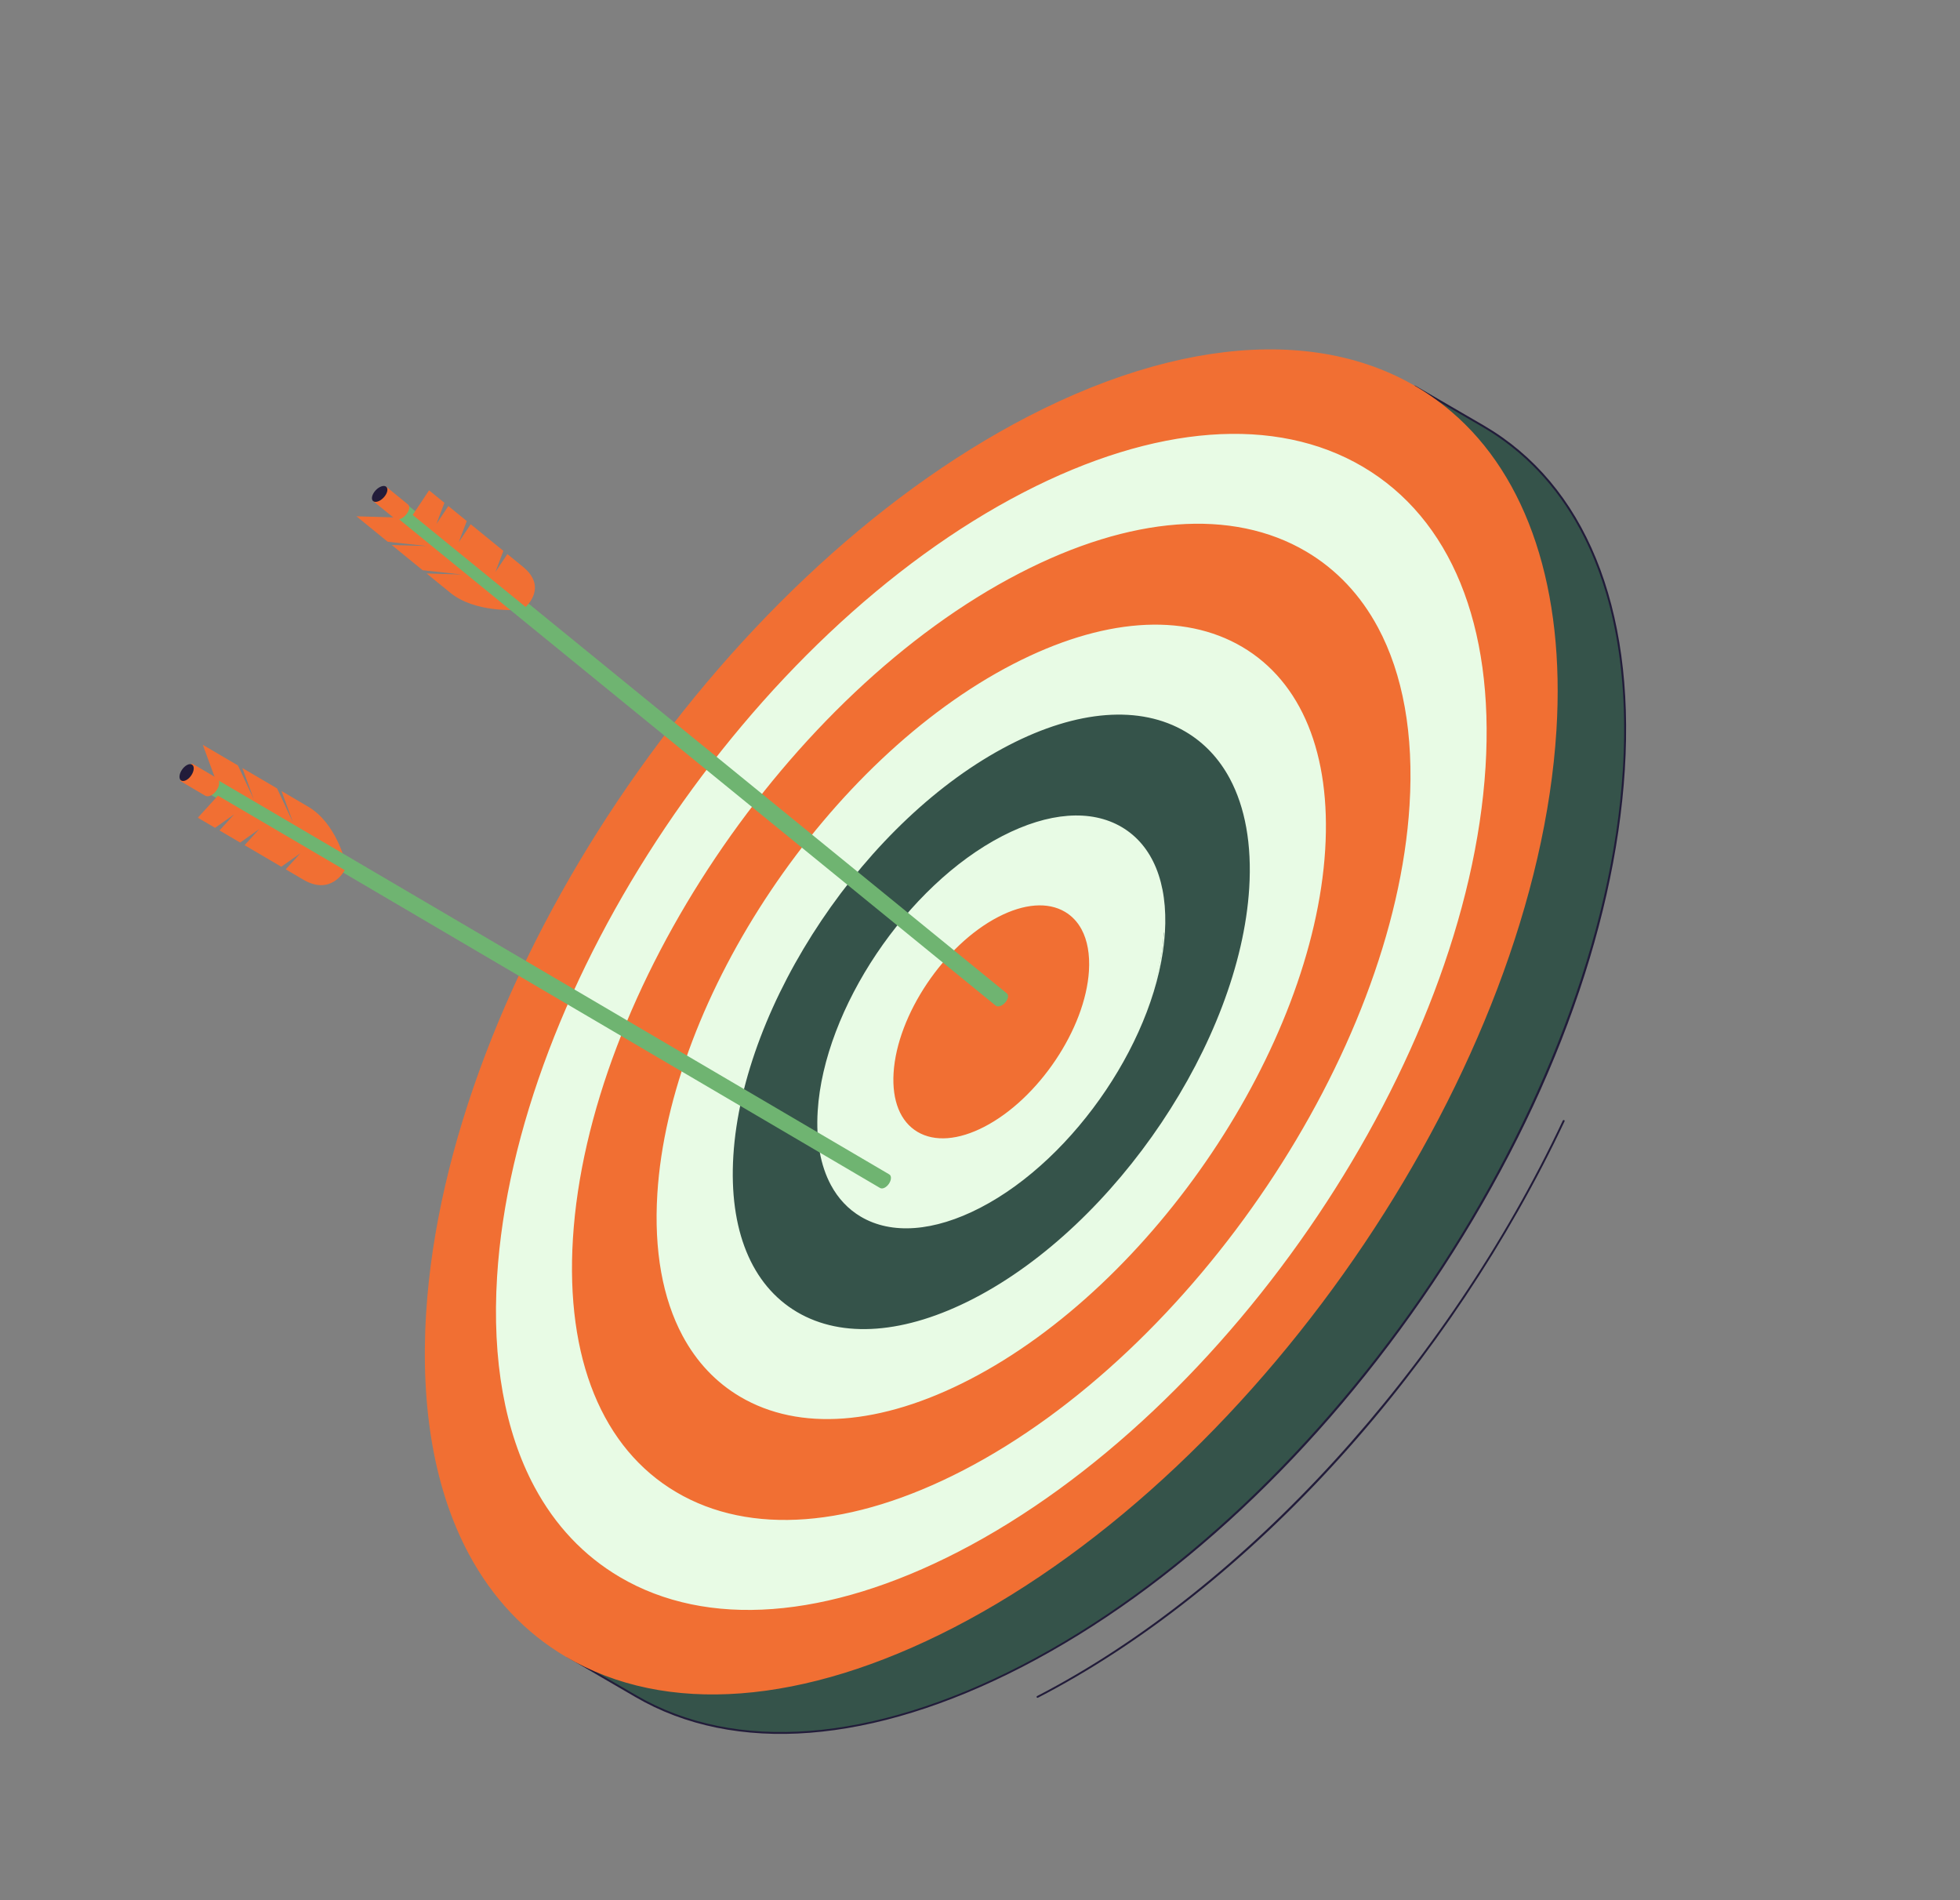 <?xml version="1.0" encoding="UTF-8"?> <svg xmlns="http://www.w3.org/2000/svg" width="294" height="285" viewBox="0 0 294 285" fill="none"><rect x="0" y="0" width="294" height="285" fill="#808080" stroke="none"/><path d="M155.503 254.55C155.539 254.616 155.627 254.643 155.701 254.605C171.372 246.509 187.039 234.052 201.018 218.59C214.58 203.585 226.223 186.148 234.683 168.166C234.718 168.091 234.687 168.01 234.612 167.983C234.537 167.956 234.45 167.989 234.417 168.059C216.951 205.184 186.738 238.251 155.572 254.357C155.495 254.397 155.466 254.481 155.503 254.55Z" fill="#221C3A"></path><path d="M222.501 63.931C236.969 72.369 245.145 90.217 243.577 115.424C240.462 165.535 200.042 225.707 153.289 249.86C130.069 261.855 109.653 262.701 95.371 254.371L85.088 248.401L212.218 57.961L222.501 63.931Z" fill="#35534A"></path><path d="M84.954 248.471C85.006 248.523 95.289 254.493 95.289 254.493C110.229 263.21 130.85 261.606 153.352 249.984C175.987 238.291 197.855 217.862 214.92 192.45C231.985 167.039 242.216 139.686 243.724 115.427C245.245 90.974 237.727 72.648 222.578 63.811L212.296 57.843C212.229 57.806 212.139 57.827 212.093 57.892L84.961 248.333C84.944 248.451 84.95 248.464 84.954 248.471ZM237.047 79.451C242.1 88.869 244.323 101.09 243.432 115.422C240.324 165.397 199.858 225.653 153.222 249.741C130.819 261.315 110.302 262.914 95.449 254.252L85.288 248.354L212.262 58.156L222.42 64.056C228.611 67.667 233.519 72.876 237.047 79.451Z" fill="#221C3A"></path><path d="M233.316 109.531C234.677 87.62 228.677 71.269 217.577 61.826C203.31 49.689 180.614 48.975 154.32 62.556C107.592 86.694 67.177 146.874 64.062 196.957C60.947 247.059 96.314 268.077 143.041 243.939C189.79 219.796 230.201 159.633 233.316 109.531Z" fill="#F16F33"></path><path d="M70.334 233.078C73.857 239.644 78.748 244.859 84.915 248.49C99.866 257.299 120.535 255.726 143.111 244.064C189.822 219.934 230.352 159.584 233.464 109.534C234.776 88.471 229.177 71.49 217.679 61.718C202.785 49.046 179.67 49.307 154.257 62.435C107.557 86.556 67.031 146.9 63.918 196.954C63.023 211.34 65.255 223.613 70.334 233.078ZM226.692 73.511C231.788 83.008 234.052 95.336 233.172 109.529C230.067 159.491 189.61 219.733 142.98 243.821C120.504 255.431 99.936 257.002 85.078 248.248C70.114 239.434 62.699 221.219 64.211 196.962C67.32 146.999 107.771 86.759 154.389 62.681C179.686 49.613 202.679 49.343 217.48 61.935C221.172 65.079 224.257 68.972 226.692 73.511Z" fill="#F16F33"></path><path d="M218.993 116.936C220.125 98.736 215.137 85.151 205.919 77.308C194.066 67.224 175.213 66.632 153.372 77.915C114.552 97.967 80.981 147.959 78.394 189.564C75.807 231.182 105.186 248.645 144.004 228.591C182.834 208.534 216.406 158.554 218.993 116.936Z" fill="#F16F33"></path><path d="M83.576 219.577C86.505 225.036 90.572 229.367 95.698 232.388C108.127 239.711 125.303 238.403 144.066 228.713C182.874 208.665 216.55 158.521 219.138 116.938C220.228 99.431 215.573 85.325 206.018 77.198C193.638 66.666 174.424 66.88 153.305 77.791C114.504 97.833 80.836 147.973 78.245 189.558C77.501 201.514 79.355 211.71 83.576 219.577ZM213.462 87.022C217.696 94.911 219.576 105.144 218.842 116.931C216.26 158.427 182.658 208.463 143.932 228.469C125.266 238.108 108.196 239.414 95.859 232.147C83.435 224.831 77.282 209.708 78.535 189.564C81.118 148.065 114.716 98.034 153.433 78.036C174.433 67.186 193.526 66.96 205.814 77.414C208.879 80.021 211.441 83.254 213.462 87.022Z" fill="#F16F33"></path><path d="M194.114 129.784C194.845 118.024 191.623 109.248 185.667 104.179C178.009 97.662 165.826 97.281 151.715 104.571C126.633 117.527 104.942 149.826 103.274 176.707C101.602 203.596 120.582 214.878 145.663 201.922C170.752 188.966 192.443 156.675 194.114 129.784Z" fill="#35534A"></path><path d="M106.577 196.126C108.472 199.659 111.107 202.468 114.426 204.421C122.473 209.16 133.587 208.316 145.726 202.046C170.815 189.086 192.589 156.671 194.26 129.789C194.963 118.464 191.944 109.331 185.765 104.074C177.75 97.256 165.313 97.39 151.649 104.45C126.565 117.407 104.795 149.82 103.127 176.704C102.644 184.439 103.847 191.038 106.577 196.126ZM193.967 129.781C192.303 156.578 170.601 188.886 145.596 201.803C133.557 208.021 122.545 208.868 114.59 204.182C106.574 199.462 102.608 189.701 103.42 176.712C105.084 149.915 126.777 117.608 151.78 104.693C165.33 97.698 177.643 97.547 185.564 104.288C191.673 109.485 194.667 118.545 193.967 129.781Z" fill="#35534A"></path><path d="M168.854 142.83C169.179 137.61 167.746 133.711 165.103 131.463C161.705 128.571 156.294 128.401 150.03 131.637C138.894 137.389 129.262 151.73 128.52 163.666C127.777 175.605 136.204 180.614 147.342 174.86C158.48 169.107 168.114 154.768 168.854 142.83Z" fill="#F16F33"></path><path d="M129.914 172.327C130.763 173.908 131.939 175.161 133.427 176.039C137.024 178.159 141.99 177.784 147.405 174.984C158.57 169.217 168.257 154.797 168.998 142.836C169.314 137.781 167.963 133.708 165.202 131.357C161.617 128.308 156.062 128.364 149.961 131.515C138.799 137.28 129.113 151.703 128.37 163.661C128.159 167.112 128.696 170.057 129.914 172.327ZM167.178 134.301C168.383 136.547 168.918 139.468 168.709 142.829C167.972 154.7 158.358 169.016 147.278 174.739C141.956 177.488 137.1 177.862 133.592 175.796C130.062 173.713 128.312 169.409 128.669 163.666C129.408 151.795 139.02 137.479 150.098 131.757C156.081 128.669 161.515 128.6 165.006 131.569C165.874 132.311 166.604 133.231 167.178 134.301Z" fill="#F16F33"></path><path d="M174.589 139.868C173.639 155.177 161.242 173.634 146.96 181.013C132.677 188.392 121.848 181.929 122.799 166.622C123.751 151.315 136.128 132.884 150.41 125.506C164.693 118.127 175.541 124.561 174.589 139.868ZM133.887 160.895C133.344 169.638 139.544 173.325 147.7 169.112C155.859 164.899 162.943 154.349 163.487 145.606C164.032 136.865 157.83 133.176 149.671 137.39C141.515 141.602 134.431 152.151 133.887 160.895Z" fill="#E8FBE5"></path><path d="M124.63 177.711C125.717 179.736 127.23 181.352 129.138 182.476C133.75 185.189 140.099 184.713 147.028 181.136C161.353 173.735 173.783 155.223 174.737 139.871C175.203 132.399 172.906 126.777 168.262 124.04C163.647 121.322 157.286 121.8 150.347 125.383C136.031 132.776 123.61 151.274 122.655 166.617C122.378 171.031 123.068 174.8 124.63 177.711ZM174.591 139.868C173.495 155.131 161.137 173.533 146.896 180.89C140.065 184.417 133.817 184.893 129.301 182.234C124.743 179.552 122.49 174.005 122.951 166.623C123.9 151.368 136.247 132.978 150.481 125.627C157.323 122.095 163.58 121.617 168.104 124.279C172.652 126.962 174.908 132.489 174.448 139.864L174.591 139.868ZM134.878 167.251C135.503 168.417 136.376 169.347 137.478 169.996C140.134 171.56 143.788 171.292 147.771 169.234C155.974 164.997 163.093 154.399 163.636 145.611C163.904 141.312 162.577 138.081 159.904 136.504C157.248 134.94 153.59 135.209 149.61 137.266C141.409 141.502 134.292 152.102 133.745 160.889C133.585 163.418 133.981 165.579 134.878 167.251ZM162.238 139.387C163.111 141.015 163.494 143.127 163.342 145.601C162.803 154.304 155.757 164.793 147.639 168.988C143.757 170.995 140.204 171.265 137.638 169.755C135.056 168.229 133.779 165.084 134.038 160.896C134.579 152.192 141.623 141.705 149.741 137.509C153.623 135.503 157.173 135.233 159.739 136.743C160.794 137.366 161.634 138.261 162.238 139.387Z" fill="#E8FBE5"></path><path d="M198.628 127.452C196.793 156.962 172.894 192.551 145.358 206.776C117.824 220.998 96.908 208.559 98.744 179.048C100.579 149.537 124.48 113.947 152.013 99.723C179.549 85.498 200.463 97.941 198.628 127.452ZM109.85 173.311C108.424 196.274 124.693 205.933 146.099 194.876C167.524 183.809 186.096 156.151 187.524 133.187C188.95 110.243 172.697 100.557 151.273 111.624C129.866 122.681 111.275 150.365 109.85 173.311Z" fill="#E8FBE5"></path><path d="M102.391 200.341C104.478 204.232 107.383 207.325 111.043 209.481C119.898 214.697 132.107 213.781 145.428 206.899C173.009 192.653 196.943 157.018 198.776 127.458C199.672 113.081 195.245 102.272 186.336 97.018C177.478 91.803 165.269 92.72 151.948 99.602C124.368 113.85 100.435 149.488 98.601 179.045C98.077 187.518 99.392 194.752 102.391 200.341ZM194.722 106.296C197.698 111.841 199.008 119.03 198.483 127.45C196.653 156.921 172.791 192.452 145.296 206.653C132.076 213.48 119.965 214.402 111.203 209.241C102.382 204.038 98.01 193.317 98.895 179.053C100.727 149.581 124.586 114.051 152.08 99.847C165.305 93.018 177.411 92.099 186.173 97.26C189.788 99.389 192.657 102.447 194.722 106.296ZM112.66 189.891C114.285 192.92 116.543 195.328 119.393 197.008C126.289 201.07 135.797 200.356 146.168 194.998C167.625 183.915 186.247 156.187 187.673 133.193C188.366 121.995 184.927 113.58 177.983 109.492C171.087 105.43 161.58 106.147 151.212 111.503C129.753 122.588 111.133 150.314 109.707 173.308C109.295 179.908 110.325 185.539 112.66 189.891ZM184.461 116.748C186.772 121.056 187.79 126.64 187.383 133.187C185.958 156.095 167.413 183.714 146.041 194.754C135.769 200.06 126.363 200.775 119.56 196.768C112.705 192.728 109.315 184.397 110.003 173.315C111.428 150.406 129.974 122.787 151.346 111.747C161.617 106.442 171.023 105.724 177.823 109.732C180.628 111.385 182.856 113.759 184.461 116.748Z" fill="#E8FBE5"></path><path d="M222.683 115.028C219.965 158.758 184.558 211.485 143.755 232.561C102.97 253.628 71.986 235.197 74.706 191.465C77.423 147.752 112.829 95.029 153.613 73.962C194.416 52.886 225.399 71.314 222.683 115.028ZM85.791 185.74C83.482 222.906 109.82 238.573 144.495 220.661C179.17 202.748 209.269 157.93 211.579 120.763C213.89 83.599 187.551 67.93 152.876 85.842C118.198 103.756 88.101 148.573 85.791 185.74Z" fill="#E8FBE5"></path><path d="M80.169 222.989C83.258 228.745 87.551 233.316 92.96 236.506C106.054 244.218 124.117 242.861 143.824 232.681C184.669 211.583 220.11 158.807 222.83 115.029C224.149 93.761 217.618 77.777 204.434 70.004C191.338 62.29 173.264 63.65 153.549 73.834C112.715 94.927 77.281 147.692 74.562 191.458C73.781 204.004 75.735 214.717 80.169 222.989ZM216.96 83.656C221.373 91.879 223.312 102.535 222.536 115.022C219.822 158.709 184.45 211.383 143.692 232.436C124.088 242.562 106.127 243.92 93.123 236.265C80.021 228.544 73.534 212.634 74.853 191.467C77.568 147.788 112.931 95.129 153.679 74.081C173.296 63.947 191.265 62.585 204.268 70.247C209.639 73.41 213.897 77.947 216.96 83.656ZM90.418 212.537C93.044 217.431 96.695 221.319 101.297 224.034C112.438 230.596 127.802 229.439 144.561 220.782C179.286 202.844 209.416 157.975 211.727 120.767C212.857 102.677 207.292 89.076 196.08 82.47C184.938 75.906 169.574 77.062 152.812 85.721C118.089 103.658 87.959 148.524 85.647 185.732C84.985 196.399 86.644 205.504 90.418 212.537ZM206.695 94.102C210.445 101.09 212.093 110.144 211.432 120.757C209.126 157.881 179.071 202.642 144.428 220.534C127.766 229.14 112.506 230.296 101.459 223.79C90.332 217.237 84.822 203.72 85.939 185.737C88.247 148.615 118.303 103.854 152.941 85.961C169.605 77.353 184.865 76.198 195.914 82.706C200.476 85.395 204.092 89.251 206.695 94.102Z" fill="#E8FBE5"></path><path d="M32.797 118.175L31.167 113.728L30.423 111.702L35.687 114.792L38.082 119.897L36.352 115.182L41.561 118.238L43.958 123.346L42.228 118.631C43.256 119.233 45.531 120.569 46.223 120.977C50.363 123.407 51.728 129.032 51.801 129.33L32.797 118.175Z" fill="#F16F33"></path><path d="M31.522 117.034C31.553 116.559 31.215 116.362 30.77 116.593C30.326 116.824 29.941 117.398 29.912 117.871C29.881 118.346 30.219 118.544 30.663 118.312C31.108 118.081 31.491 117.509 31.522 117.034Z" fill="#CEB882"></path><path d="M30.1 118.162L132.074 178.036C132.21 178.12 132.407 178.111 132.633 177.994C133.077 177.763 133.459 177.191 133.49 176.718C133.505 176.484 133.429 176.316 133.298 176.234L31.323 116.359C31.457 116.44 31.529 116.606 31.515 116.842C31.487 117.315 31.102 117.888 30.658 118.119C30.434 118.239 30.235 118.245 30.1 118.162Z" fill="#6FB471"></path><path d="M29.972 118.228C30.047 118.292 132 178.157 132 178.157C132.184 178.268 132.433 178.258 132.701 178.118C133.198 177.86 133.608 177.249 133.638 176.722C133.661 176.444 133.568 176.222 133.383 176.121L31.405 116.241C31.338 116.204 31.249 116.225 31.206 116.289C31.165 116.357 31.178 116.438 31.243 116.483C31.339 116.542 31.386 116.668 31.374 116.841C31.35 117.264 30.993 117.795 30.599 117.999C30.441 118.081 30.302 118.097 30.206 118.05C30.119 118.001 30.032 118.021 29.986 118.086C29.948 118.134 29.948 118.184 29.972 118.228ZM133.301 176.45C133.336 176.516 133.352 176.608 133.347 176.717C133.321 177.138 132.964 177.669 132.57 177.873C132.404 177.959 132.257 177.973 132.162 177.916L30.618 118.293C31.223 117.985 31.632 117.371 31.662 116.845C31.667 116.729 133.222 176.359 133.222 176.359C133.252 176.378 133.28 176.41 133.301 176.45Z" fill="#6FB471"></path><path d="M27.177 117.052L30.858 119.213C31.038 119.324 31.299 119.314 31.598 119.158C32.187 118.852 32.696 118.095 32.735 117.466C32.753 117.156 32.654 116.934 32.479 116.827L28.798 114.666L27.177 117.052Z" fill="#F16F33"></path><path d="M27.05 117.119C27.101 117.17 30.782 119.332 30.782 119.332C31.011 119.47 31.335 119.452 31.666 119.28C32.305 118.948 32.839 118.152 32.882 117.468C32.904 117.121 32.79 116.851 32.561 116.707L28.876 114.544C28.809 114.507 28.72 114.529 28.676 114.592L27.058 116.977C27.04 117.099 27.046 117.111 27.05 117.119ZM32.528 117.084C32.58 117.18 32.599 117.311 32.594 117.464C32.558 118.048 32.085 118.752 31.538 119.036C31.304 119.158 31.09 119.178 30.947 119.093L27.385 117.004L28.841 114.861L32.402 116.949C32.455 116.978 32.497 117.026 32.528 117.084Z" fill="#F16F33"></path><path d="M29.058 115.309C29.097 114.68 28.651 114.419 28.062 114.725C27.473 115.032 26.964 115.789 26.925 116.419C26.886 117.048 27.332 117.309 27.921 117.003C28.512 116.699 29.019 115.939 29.058 115.309Z" fill="#221C3A"></path><path d="M30.616 121.601L32.689 119.325L51.712 130.491C51.607 130.683 49.633 134.353 45.49 131.92C44.795 131.513 43.886 130.979 42.86 130.374L42.986 130.24L45.059 127.964L42.193 129.984C40.494 128.986 38.542 127.84 36.688 126.753L36.813 126.616L38.886 124.34L36.024 126.362C34.909 125.706 33.85 125.084 32.924 124.543L33.049 124.406L35.122 122.13L32.26 124.151C30.705 123.238 29.728 122.664 29.675 122.635L30.616 121.601Z" fill="#F16F33"></path><path d="M60.736 77.65L55.742 77.498L53.467 77.427L58.158 81.25L64.047 81.893L58.754 81.733L63.397 85.516L69.286 86.161L63.989 86.001C64.907 86.746 66.933 88.4 67.552 88.903C71.245 91.91 77.355 91.475 77.678 91.451L60.736 77.65Z" fill="#F16F33"></path><path d="M59.187 76.886C58.715 77.053 58.416 76.809 58.517 76.339C58.62 75.871 59.087 75.356 59.559 75.188C60.031 75.021 60.33 75.265 60.229 75.735C60.127 76.203 59.66 76.719 59.187 76.886Z" fill="#CEB882"></path><path d="M60.1 75.074L150.918 149.076C151.041 149.174 151.094 149.354 151.042 149.588C150.939 150.054 150.474 150.569 150.003 150.736C149.769 150.82 149.577 150.801 149.456 150.707L58.638 76.705C58.76 76.801 58.951 76.818 59.182 76.736C59.653 76.569 60.119 76.054 60.221 75.587C60.274 75.35 60.223 75.173 60.1 75.074Z" fill="#6FB471"></path><path d="M58.506 76.774C58.539 76.816 149.356 150.816 149.356 150.816C149.52 150.947 149.769 150.965 150.044 150.872C150.569 150.686 151.069 150.135 151.182 149.613C151.247 149.334 151.187 149.103 151.011 148.968L60.209 74.979C60.133 74.919 60.041 74.929 59.989 74.99C59.938 75.051 59.944 75.136 60.001 75.187C60.097 75.266 60.117 75.397 60.079 75.57C59.989 75.984 59.557 76.462 59.137 76.611C58.965 76.672 58.825 76.667 58.735 76.601C58.674 76.555 58.584 76.564 58.533 76.625C58.485 76.665 58.481 76.727 58.506 76.774ZM150.875 149.255C150.916 149.331 150.92 149.438 150.895 149.567C150.804 149.985 150.373 150.459 149.956 150.607C149.779 150.671 149.636 150.667 149.553 150.601L59.111 76.907C59.755 76.681 60.253 76.131 60.365 75.615C60.383 75.499 150.816 149.188 150.816 149.188C150.84 149.201 150.86 149.225 150.875 149.255Z" fill="#6FB471"></path><path d="M55.977 75.146L59.257 77.819C59.419 77.945 59.671 77.97 59.981 77.859C60.605 77.638 61.224 76.956 61.362 76.335C61.431 76.02 61.361 75.783 61.198 75.655L57.919 72.982L55.977 75.146Z" fill="#F16F33"></path><path d="M56.702 75.197C56.077 75.419 55.678 75.095 55.816 74.474C55.953 73.853 56.57 73.171 57.198 72.948C57.506 72.838 57.757 72.862 57.919 72.988C58.086 73.118 58.154 73.356 58.084 73.671C57.949 74.291 57.331 74.977 56.702 75.197Z" fill="#221C3A"></path><path d="M63.593 74.688L61.902 77.226L78.841 91.024C79.005 90.873 82.138 88.012 78.447 85.006C77.827 84.501 77.02 83.843 76.103 83.097L76.001 83.251L74.309 85.788L75.508 82.614C73.995 81.383 72.257 79.965 70.606 78.621L70.504 78.775L68.812 81.312L70.015 78.139C69.02 77.331 68.077 76.561 67.255 75.892L67.151 76.043L65.46 78.581L66.662 75.408C65.279 74.282 64.408 73.572 64.361 73.534L63.593 74.688Z" fill="#F16F33"></path></svg> 